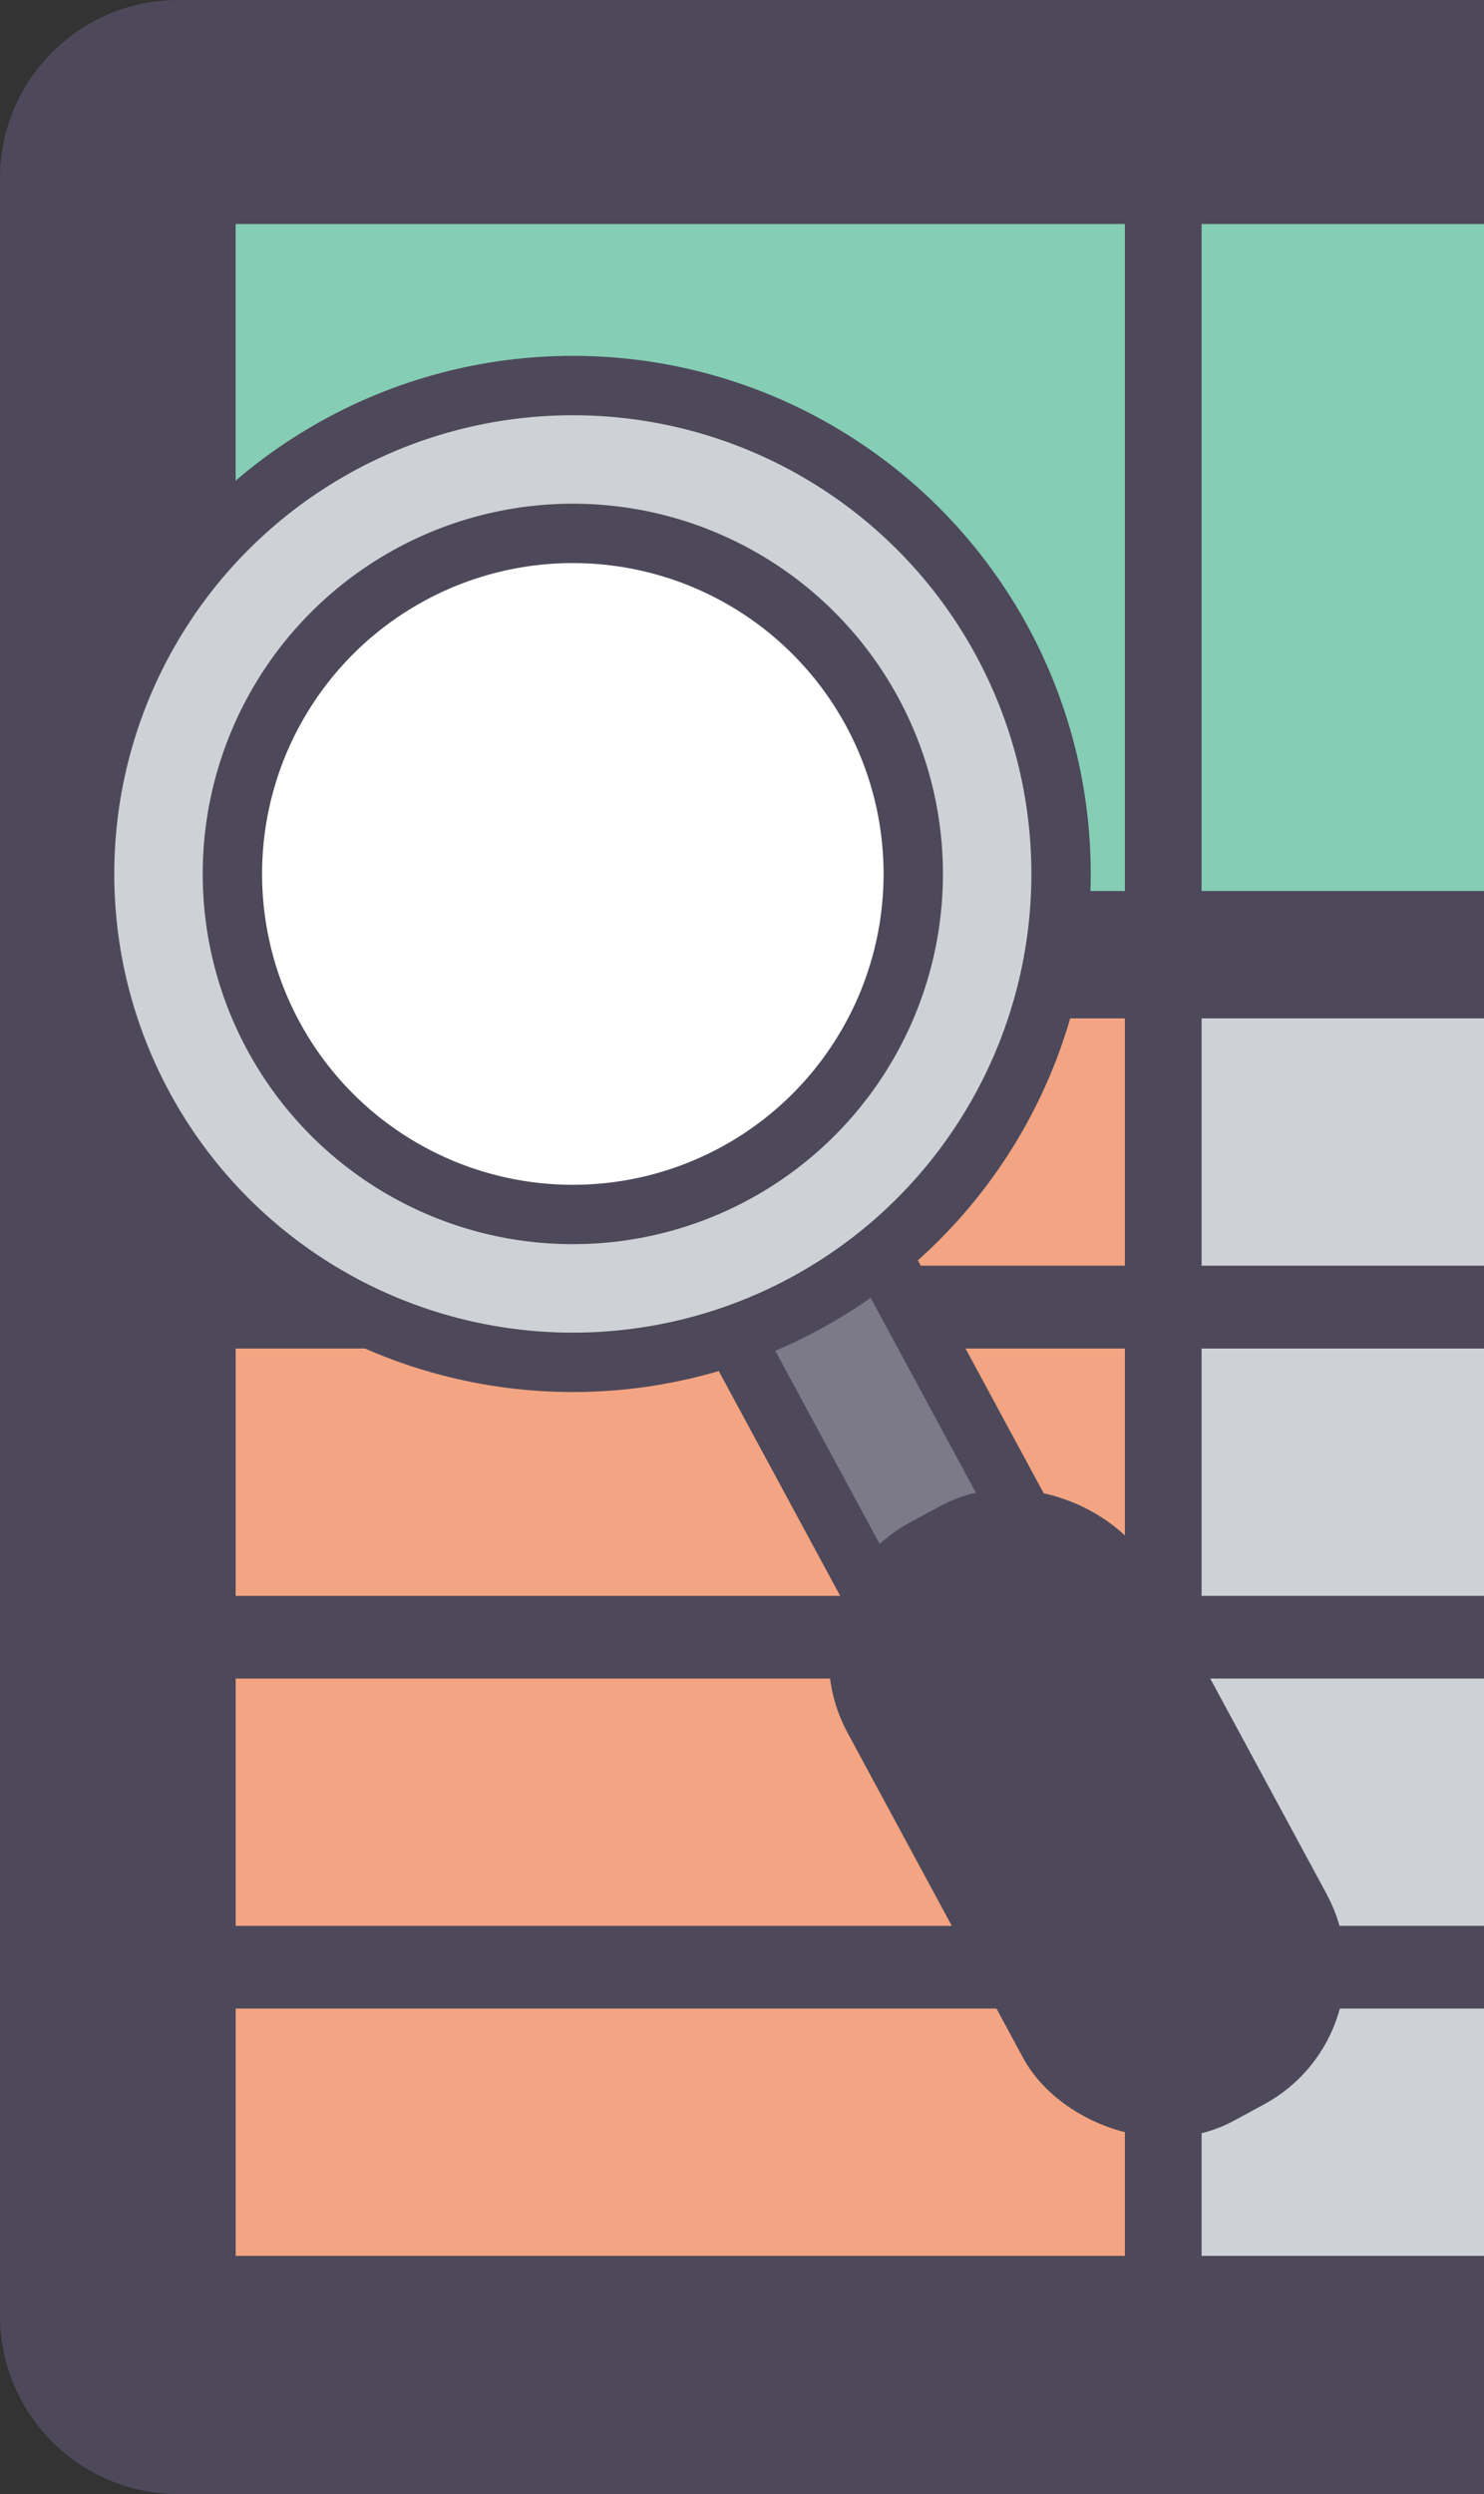 <?xml version="1.0" encoding="UTF-8"?>
<svg xmlns="http://www.w3.org/2000/svg" width="100" height="168" viewBox="0 0 100 168">
  <rect x="0" y="0" width="100" height="168" fill="#333333" stroke="none"/>
  <defs>
    <style>
      .cls-1 {
        fill: #fff;
      }

      .cls-1, .cls-2, .cls-3, .cls-4 {
        stroke: #4d495a;
        stroke-miterlimit: 10;
        stroke-width: 4px;
      }

      .cls-5, .cls-6, .cls-7, .cls-8 {
        stroke-width: 0px;
      }

      .cls-5, .cls-3 {
        fill: #4d495a;
      }

      .cls-6 {
        fill: #85cdb4;
      }

      .cls-2 {
        fill: #7c7988;
      }

      .cls-7 {
        fill: #f3a482;
      }

      .cls-8, .cls-4 {
        fill: #ced1d5;
      }
    </style>
  </defs>
  <g id="Layer_4" data-name="Layer 4">
    <path class="cls-5" d="M12,0h88v168H12c-6.62,0-12-5.38-12-12V12C0,5.38,5.38,0,12,0Z"/>
  </g>
  <g id="Layer_2" data-name="Layer 2">
    <rect class="cls-6" x="15.88" y="15.09" width="59.92" height="44.93"/>
    <rect class="cls-7" x="15.88" y="68.6" width="59.92" height="16.66"/>
    <rect class="cls-7" x="15.88" y="90.84" width="59.92" height="16.66"/>
    <rect class="cls-7" x="15.88" y="113.07" width="59.92" height="16.66"/>
    <rect class="cls-7" x="15.88" y="135.3" width="59.92" height="16.66"/>
    <rect class="cls-6" x="80.97" y="15.09" width="19.03" height="44.93"/>
    <rect class="cls-8" x="80.97" y="68.6" width="19.03" height="16.66"/>
    <rect class="cls-8" x="80.97" y="90.84" width="19.03" height="16.66"/>
    <rect class="cls-8" x="80.97" y="113.07" width="19.03" height="16.66"/>
    <rect class="cls-8" x="80.97" y="135.3" width="19.03" height="16.66"/>
    <g>
      <rect class="cls-2" x="55.63" y="75.96" width="11.35" height="48.11" rx="3.59" ry="3.59" transform="translate(-40.18 41.16) rotate(-28.38)"/>
      <rect class="cls-3" x="63.64" y="101.23" width="19.24" height="41.83" rx="8.46" ry="8.46" transform="translate(-49.26 49.51) rotate(-28.38)"/>
      <circle class="cls-4" cx="38.6" cy="58.87" r="32.9"/>
      <circle class="cls-1" cx="38.6" cy="58.87" r="22.94"/>
    </g>
  </g>
</svg>